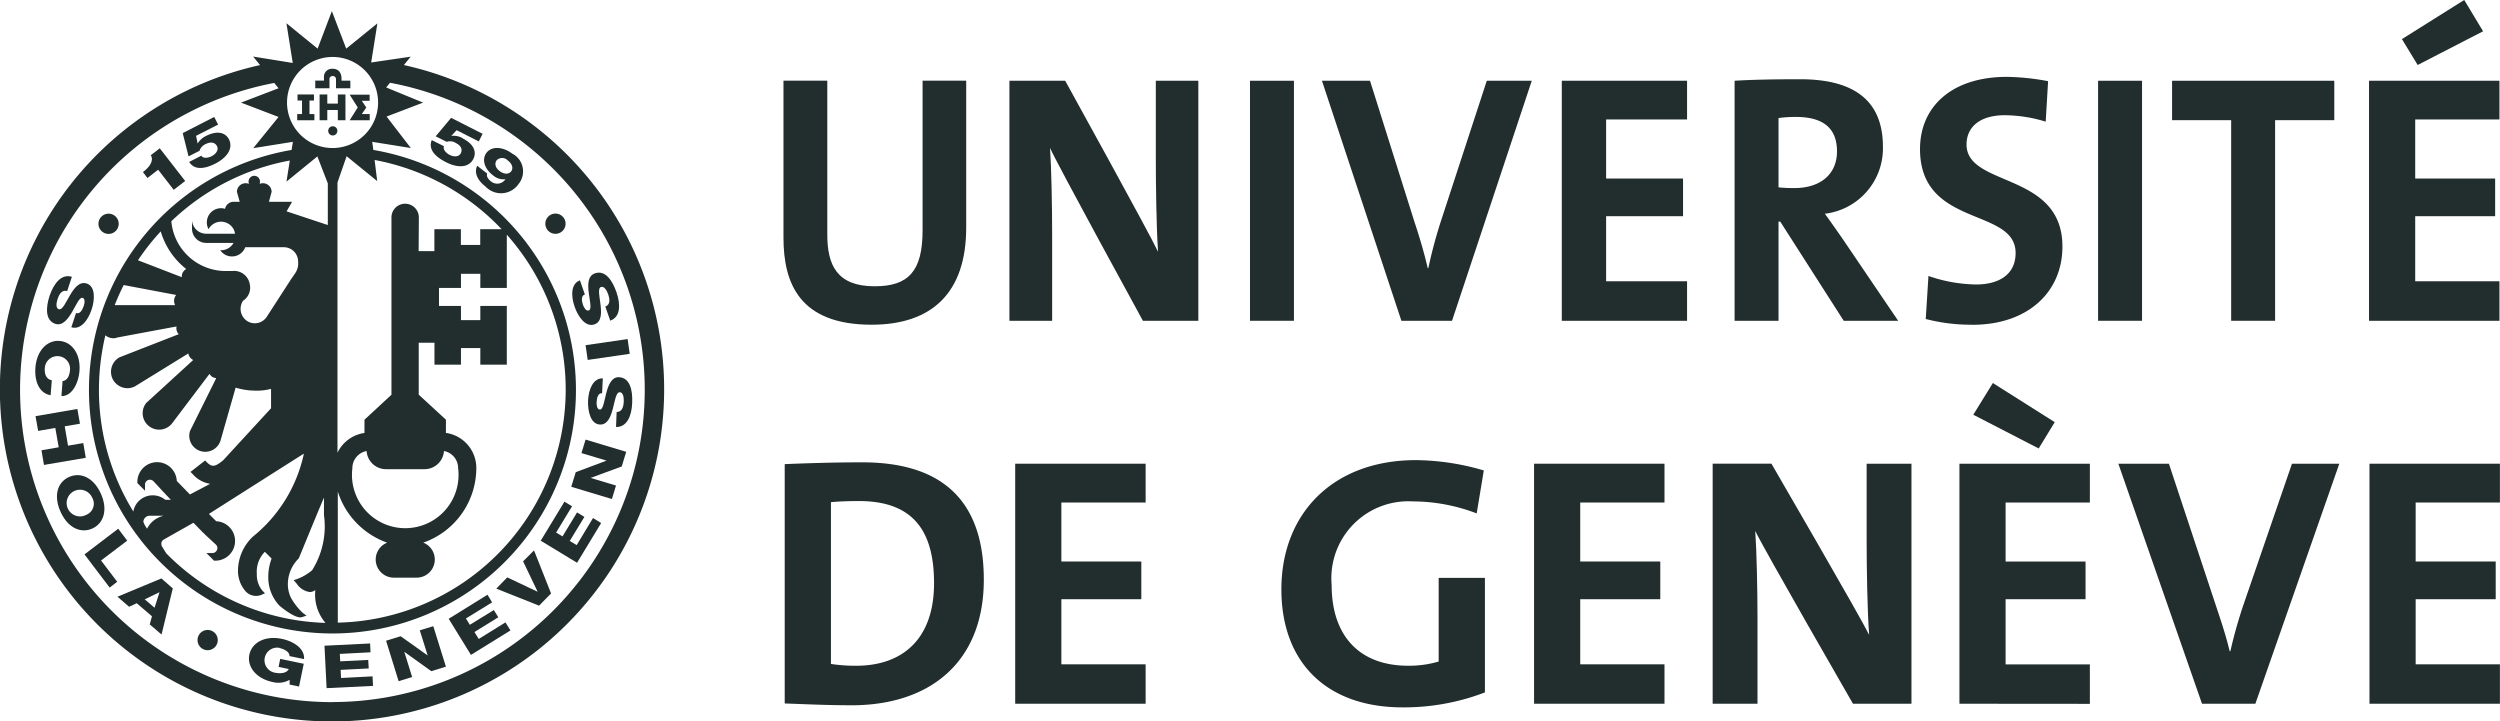 <svg id="Group_3312" data-name="Group 3312" xmlns="http://www.w3.org/2000/svg" width="111.175" height="32.085" viewBox="0 0 111.175 32.085">
  <path id="path242" d="M974.375,1140.064l.691.892.509-.392-1.129-1.454-.4.308c.156.245-.067.54-.348.75l.2.263.473-.366" transform="translate(-967.341 -1132.515)" fill="#222d2e"/>
  <path id="path244" d="M977.62,1138.116a.482.482,0,0,1,.285-.308c.223-.112.406-.067.491.094s-.027.343-.236.45c-.161.085-.388.107-.459-.022l-.54.277c.232.375.687.317,1.169.071.513-.268.8-.669.6-1.075-.178-.339-.566-.384-1.017-.152a.849.849,0,0,0-.375.339l0,0-.071-.344.981-.5-.174-.339-1.4.718.259,1.035.491-.25" transform="translate(-968.748 -1131.406)" fill="#222d2e"/>
  <path id="path246" d="M998.127,1137.567a.81.81,0,0,0-.491-.1l-.009,0,.237-.254.986.5.169-.339-1.4-.709-.687.821.491.245a.473.473,0,0,1,.415.058c.223.111.294.286.214.446s-.29.183-.5.076c-.161-.08-.312-.254-.25-.384l-.544-.272c-.165.406.147.736.633.981.513.263,1.013.259,1.218-.147.169-.344-.022-.682-.477-.91" transform="translate(-977.558 -1131.424)" fill="#222d2e"/>
  <path id="path248" d="M1001.973,1139.352c-.406-.317-.914-.37-1.16-.058-.219.285-.112.7.276,1a.728.728,0,0,0,.562.183l0,0a.439.439,0,0,1-.651.089.549.549,0,0,1-.143-.165.212.212,0,0,1-.018-.178l-.446-.348c-.143.325.018.651.379.932a.945.945,0,0,0,1.463-.12.886.886,0,0,0-.268-1.343m-.062.781c-.1.134-.308.143-.513-.013s-.232-.352-.125-.486a.343.343,0,0,1,.486.013c.21.156.254.357.152.486" transform="translate(-979.174 -1132.505)" fill="#222d2e"/>
  <path id="path250" d="M966.384,1151.457c.321.107.558-.205.75-.531s.33-.669.468-.624c.116.04.094.223.049.357-.062.192-.183.383-.343.317l-.21.634c.406.129.74-.3.9-.781.152-.45.174-1.035-.214-1.164-.33-.107-.567.214-.754.535s-.33.66-.491.607c-.134-.045-.116-.254-.054-.446.089-.268.214-.419.428-.361l.21-.633c-.459-.147-.8.285-.99.839-.174.531-.2,1.1.254,1.253" transform="translate(-963.926 -1137.057)" fill="#222d2e"/>
  <path id="path252" d="M965.758,1156.935l.054-.665c-.214-.04-.335-.227-.312-.54a.562.562,0,1,1,1.12.089c-.022.277-.138.468-.33.486l-.049.665c.455.018.758-.557.8-1.106.062-.767-.335-1.3-.883-1.343s-1.017.424-1.075,1.191c-.049.647.2,1.146.678,1.222" transform="translate(-963.508 -1139.359)" fill="#222d2e"/>
  <path id="path254" d="M967.223,1161.48l-.678.116-.147-.861.678-.116-.116-.656-1.86.321.116.656.763-.134.152.861-.767.134.111.651,1.86-.317Z" transform="translate(-963.52 -1141.777)" fill="#222d2e"/>
  <path id="path256" d="M968.771,1166.085c-.33-.731-.91-.968-1.414-.745s-.709.816-.379,1.548.91.968,1.409.745.709-.816.384-1.548m-.656.941a.593.593,0,1,1,.268-.767.534.534,0,0,1-.268.767" transform="translate(-964.284 -1144.129)" fill="#222d2e"/>
  <path id="path258" d="M970.916,1170.076l-.4-.531-1.5,1.142,1.12,1.476.335-.259-.718-.946Z" transform="translate(-965.259 -1146.033)" fill="#222d2e"/>
  <path id="path260" d="M971.655,1174.336l.518.446.339-.156.678.58-.1.361.526.45.5-2.052-.508-.442Zm1.65.491-.437-.375.647-.312.009,0Z" transform="translate(-966.432 -1147.8)" fill="#222d2e"/>
  <path id="path262" d="M983.536,1178.733c.263.058.451.2.442.357l.647.134c.036-.473-.473-.794-.99-.9-.754-.156-1.329.17-1.441.7s.29,1.066,1.044,1.222a1.01,1.01,0,0,0,.745-.1l0,.21.419.089.21-1.013-1.048-.218-.071.357.45.094c-.067.161-.308.227-.629.161a.561.561,0,1,1,.228-1.1" transform="translate(-971.104 -1149.914)" fill="#222d2e"/>
  <path id="path264" d="M988.954,1180.26l-.018-.361,1.249-.063-.022-.379-1.245.062-.018-.33,1.365-.071-.018-.393-2.029.1.094,1.887,2.065-.1-.022-.424Z" transform="translate(-973.788 -1150.11)" fill="#222d2e"/>
  <path id="path266" d="M994.643,1177.527l.348,1.111-.009,0-1.191-.848-.647.2.558,1.8.6-.187-.348-1.12,0,0,1.2.861.651-.2-.562-1.8Z" transform="translate(-975.975 -1149.497)" fill="#222d2e"/>
  <path id="path268" d="M999.493,1176.792l-.192-.308,1.062-.656-.2-.321-1.066.656-.174-.281,1.164-.718-.205-.339-1.726,1.07.99,1.606,1.757-1.088-.223-.357Z" transform="translate(-978.203 -1148.378)" fill="#222d2e"/>
  <path id="path270" d="M1003.151,1171.761l.642,1.343,0,.009-1.347-.638-.486.5,1.9.758.535-.544-.758-1.914Z" transform="translate(-979.889 -1146.799)" fill="#222d2e"/>
  <path id="path272" d="M1007.116,1169.314l-.308-.183.651-1.07-.326-.2-.647,1.066-.285-.169.709-1.169-.339-.205-1.053,1.735,1.615.981,1.071-1.766-.361-.223Z" transform="translate(-981.471 -1145.074)" fill="#222d2e"/>
  <path id="path274" d="M1008.412,1163.017l1.115.335,0,0-1.369.513-.2.651,1.807.544.183-.6-1.129-.339,0,0,1.383-.509.2-.651-1.807-.544Z" transform="translate(-982.554 -1142.868)" fill="#222d2e"/>
  <path id="path276" d="M1010.687,1157.42c-.339-.013-.482.352-.576.714s-.138.736-.281.727c-.125,0-.152-.183-.147-.326.009-.205.071-.419.245-.4l.031-.66c-.428-.018-.633.486-.656.99-.018.477.116,1.044.526,1.062.348.018.486-.361.58-.718s.138-.727.308-.718c.138,0,.183.214.174.41-.013.286-.094.464-.317.469l-.027.665c.482.018.7-.491.718-1.075.027-.558-.1-1.115-.58-1.137" transform="translate(-983.152 -1140.648)" fill="#222d2e"/>
  <path id="path278" d="M1009.2,1155.3l1.869-.272-.094-.656-1.869.272Z" transform="translate(-983.065 -1139.294)" fill="#222d2e"/>
  <path id="path280" d="M1009.027,1151.361c.326-.111.317-.513.272-.883s-.134-.727.022-.781c.134-.045.25.134.317.321.089.268.085.464-.125.553l.219.624c.455-.161.468-.709.277-1.262-.183-.531-.5-1-.955-.843-.326.107-.326.5-.277.874s.143.731,0,.776c-.12.04-.21-.116-.259-.25-.067-.192-.08-.415.085-.459l-.219-.629c-.4.143-.406.682-.241,1.16.156.455.486.932.879.8" transform="translate(-982.594 -1136.935)" fill="#222d2e"/>
  <path id="path282" d="M978.154,1177.821a.45.45,0,1,0,.629-.085.45.45,0,0,0-.629.085" transform="translate(-969.277 -1149.63)" fill="#222d2e"/>
  <path id="path284" d="M970.95,1145.053a.45.45,0,1,0-.629.1.45.45,0,0,0,.629-.1" transform="translate(-965.757 -1134.837)" fill="#222d2e"/>
  <path id="path286" d="M1005.97,1144.522a.45.45,0,1,0,.629-.1.449.449,0,0,0-.629.1" transform="translate(-981.633 -1134.838)" fill="#222d2e"/>
  <path id="path288" d="M990.592,1135.387l-.361.571h.892v-.277h-.352l.2-.29-.2-.3h.348v-.272h-.888Z" transform="translate(-974.682 -1130.609)" fill="#222d2e"/>
  <path id="path290" d="M986.8,1135.681l-.219,0v-.6h.2v-.272h-.732v.272h.2v.6l-.214,0v.277h.763Z" transform="translate(-972.818 -1130.609)" fill="#222d2e"/>
  <path id="path292" d="M988.64,1135.212h-.468l0-.406h-.343v1.146h.343l0-.455h.468v.455h.339v-1.146h-.339Z" transform="translate(-973.617 -1130.605)" fill="#222d2e"/>
  <path id="path294" d="M988.1,1133.217a.14.14,0,0,1,.156-.143.137.137,0,0,1,.138.143l0,.4h.638v-.339h-.392v-.085c0-.245-.116-.442-.393-.442a.357.357,0,0,0-.388.321,1.384,1.384,0,0,0,0,.138v.067h-.388l0,.339h.633v-.4" transform="translate(-973.452 -1129.692)" fill="#222d2e"/>
  <path id="path296" d="M988.716,1137.35a.2.2,0,0,0-.2.205.2.2,0,1,0,.406,0,.2.2,0,0,0-.205-.205" transform="translate(-973.92 -1131.734)" fill="#222d2e"/>
  <path id="path298" d="M980.221,1130.533l.3-.37-1.757.259.277-1.74-1.387,1.124-.638-1.668-.633,1.668-1.387-1.129.281,1.766-1.762-.285.308.379a14.77,14.77,0,1,0,6.4,0m-3.171-.361a2.025,2.025,0,1,1-2.03,2.025,2.029,2.029,0,0,1,2.03-2.025m1.865,4.581a10.393,10.393,0,0,1,5.647,3.078h-.95v.7h-.861v-.7h-1.178v.977h-.7s.009-1.49.009-1.5a.609.609,0,1,0-1.218,0c0,.013,0,7.886,0,7.886l-1.2,1.11v.589a1.575,1.575,0,0,0-1.2.879v-12.017l.406-1.169,1.36,1.106Zm.562,17.017a.806.806,0,0,0,.29,1.557h1.017a.806.806,0,0,0,.294-1.557,3.517,3.517,0,0,0,2.36-3.323,1.576,1.576,0,0,0-1.352-1.557v-.589l-1.209-1.111v-2.31h.7v.977h1.178v-.74h.861v.74h1.178v-2.614h-1.178v.633h-.861v-.633h-.977v-.8h.977v-.629h.861v.629h1.178v-2.368a10.368,10.368,0,0,1-7.516,17.253v-5.83a3.542,3.542,0,0,0,2.2,2.275m-1.552-3.323a.774.774,0,0,1,.633-.754.863.863,0,0,0,.857.807h1.726a.863.863,0,0,0,.857-.807.77.77,0,0,1,.629.754,2.37,2.37,0,1,1-4.7,0m-7.837-7.694a.417.417,0,0,0-.094.259.45.45,0,0,0,.045.192l-2.685,0c.12-.3.25-.6.4-.892Zm-1.7-1.543a10.437,10.437,0,0,1,1.013-1.285,3.3,3.3,0,0,0,1.133,1.673.4.4,0,0,0-.174.2.421.421,0,0,0-.022.165Zm-.964,3.444s1.28-.241,2.681-.5a.368.368,0,0,0,.018.218.332.332,0,0,0,.08.125l-2.641,1.031a.739.739,0,0,0-.268,1.021.756.756,0,0,0,.459.33.709.709,0,0,0,.553-.093l2.32-1.431a.431.431,0,0,0,.1.2.383.383,0,0,0,.12.089l-2.092,1.914a.732.732,0,1,0,1.151.905l1.664-2.2a.424.424,0,0,0,.156.152.5.5,0,0,0,.116.031.079.079,0,0,1,.022.018l-1.16,2.337a.711.711,0,1,0,1.36.415l.669-2.342a3.047,3.047,0,0,0,.906.134,2.374,2.374,0,0,0,.669-.08c0,.424,0,.825,0,.865-.058.058-2.128,2.311-2.128,2.311-.366.3-.5.317-.736.08l-.067-.071-.651.508.089.089a1.294,1.294,0,0,0,.785.442l-.9.473c-.071-.071-.406-.419-.584-.6a.877.877,0,0,0-1.753.049v.045l.339.339v-.268a.219.219,0,0,1,.375-.156s.263.281.433.468v0l.071.071c.045.054.08.089.08.089l0,0,.192.2h-.25a.879.879,0,0,0-1.2.08.847.847,0,0,0-.219.442,10.3,10.3,0,0,1-1.53-5.419,10.515,10.515,0,0,1,.286-2.418.566.566,0,0,0,.491.116m1.2,8.185a.263.263,0,0,1,.071-.183.283.283,0,0,1,.2-.094l.633,0a1.1,1.1,0,0,0-.741.575,1.177,1.177,0,0,1-.161-.294Zm.8.923a.223.223,0,0,1,.1-.138l1.325-.75.375.384-.009,0,.094.08.067.071,0,0,.473.437a.214.214,0,0,1,0,.308.209.209,0,0,1-.156.067h-.268l.339.339h.045a.877.877,0,0,0,.054-1.753l-.326-.326c.21-.134,3.881-2.467,4.224-2.681a6.479,6.479,0,0,1-2.27,3.693,2.1,2.1,0,0,0-.66,1.476,1.372,1.372,0,0,0,.352.968.626.626,0,0,0,.7.138l.147-.067-.112-.112a1.105,1.105,0,0,1-.25-.749,1.258,1.258,0,0,1,.357-.981l.3.3a2.306,2.306,0,0,0-.147.794,1.824,1.824,0,0,0,.486,1.289c.063.063.732.616,1.013.522l.2-.067-.169-.125a2.772,2.772,0,0,1-.522-.669,1.394,1.394,0,0,1-.138-.62,1.615,1.615,0,0,1,.482-1.129c.018-.026.749-1.833,1.124-2.707v.174c0,.205,0,.406,0,.607a3.661,3.661,0,0,1-.526,2.449,2.2,2.2,0,0,1-.821.442l.138.161a.836.836,0,0,0,.593.37.494.494,0,0,0,.232-.089,1.93,1.93,0,0,0,.451,1.459,10.36,10.36,0,0,1-7.079-3.091l-.187-.3a.221.221,0,0,1-.031-.12.193.193,0,0,1,0-.049m5.567-14.742.245-.424h-1.03l.12-.442a.386.386,0,0,0-.384-.384.326.326,0,0,0-.147.031.488.488,0,0,0,.013-.107.254.254,0,0,0-.254-.254.257.257,0,0,0-.254.254.338.338,0,0,0,.018.107.323.323,0,0,0-.147-.031.387.387,0,0,0-.388.384l.125.442h-.277a.386.386,0,0,0-.375.312.59.59,0,0,0-.178-.027.63.63,0,0,0-.633.634.65.65,0,0,0,.076.3.63.63,0,0,1,1.075-.062.48.48,0,0,1,.04.062.715.715,0,0,1,.063.2h-1.28a.63.63,0,0,1-.633-.634v.41a.633.633,0,0,0,.633.633h1.213a.633.633,0,0,1-.553.326.083.083,0,0,1-.036,0,.619.619,0,0,0,.522.276.629.629,0,0,0,.589-.41h1.717a.636.636,0,0,1,.633.633.785.785,0,0,1-.161.567l-.161.236-1.079,1.668a.632.632,0,0,1-.879.169.649.649,0,0,1-.169-.892.692.692,0,0,0,.3-.731.706.706,0,0,0-.772-.593l-.21,0a2.428,2.428,0,0,1-2.507-2.212,10.321,10.321,0,0,1,5.268-2.7l-.147.937,1.374-1.12.464,1.2v1.851Zm2.034,21.826a13.889,13.889,0,0,1-2.583-27.535l.192.236-1.668.638,1.668.638-1.124,1.387,1.762-.281-.058.361a10.828,10.828,0,1,0,3.635,0l-.049-.361,1.717.276-1.079-1.4,1.624-.62-1.641-.674.169-.209a13.889,13.889,0,0,1-2.565,27.54" transform="translate(-962.258 -1127.643)" fill="#222d2e"/>
  <path id="path300" d="M1028.858,1144.553c-3.2,0-3.921-1.833-3.921-3.876V1133.7h1.949v6.851c0,1.343.424,2.293,2.105,2.293,1.5,0,2.132-.665,2.132-2.484v-6.66h1.94v6.535c0,2.908-1.534,4.318-4.206,4.318" transform="translate(-990.096 -1130.113)" fill="#222d2e"/>
  <path id="path302" d="M1048.95,1144.381s-3.827-6.99-4.13-7.686c.062.915.094,2.592.094,3.872v3.814h-1.9v-10.674h2.48s3.756,6.8,4.13,7.605c-.076-1.075-.1-2.975-.1-4.287v-3.318h1.891v10.674h-2.467" transform="translate(-998.125 -1130.116)" fill="#222d2e"/>
  <path id="path304" d="M1062.258,1133.708h1.954v10.674h-1.954Z" transform="translate(-1006.671 -1130.117)" fill="#222d2e"/>
  <path id="path306" d="M1073.8,1144.381h-2.253l-3.533-10.674h2.137l1.967,6.245c.2.6.419,1.311.6,2.087h.027a20.941,20.941,0,0,1,.6-2.212l2-6.12h2l-3.546,10.674" transform="translate(-1009.227 -1130.116)" fill="#222d2e"/>
  <path id="path308" d="M1087.2,1144.381v-10.674h5.571v1.722h-3.6v2.627h3.421v1.673h-3.421v2.895h3.6v1.758Z" transform="translate(-1017.747 -1130.116)" fill="#222d2e"/>
  <path id="path310" d="M1105.878,1144.328l-2.823-4.411h-.076v4.411h-1.954v-10.674c.8-.049,1.744-.067,2.917-.067,2.239,0,3.68.825,3.68,3.006a2.929,2.929,0,0,1-2.583,2.975c.285.393.571.8.825,1.169l2.435,3.591Zm-2.132-9.064a5.328,5.328,0,0,0-.767.049v3.082a6.506,6.506,0,0,0,.709.031c1.169,0,1.891-.629,1.891-1.628,0-1.026-.6-1.535-1.833-1.535" transform="translate(-1023.888 -1130.063)" fill="#222d2e"/>
  <path id="path312" d="M1118.189,1144.414a7.979,7.979,0,0,1-2.074-.254l.12-1.914a6.716,6.716,0,0,0,2.119.379c.99,0,1.757-.424,1.757-1.4,0-2.043-4.251-1.106-4.251-4.621,0-1.9,1.427-3.212,3.863-3.212a10.542,10.542,0,0,1,1.833.192l-.107,1.8a6.334,6.334,0,0,0-1.82-.286c-1.124,0-1.7.54-1.7,1.3,0,1.914,4.264,1.2,4.264,4.541,0,2.007-1.517,3.479-4.01,3.479" transform="translate(-1030.477 -1129.974)" fill="#222d2e"/>
  <path id="path314" d="M1130.105,1133.708h1.954v10.674h-1.954Z" transform="translate(-1036.803 -1130.117)" fill="#222d2e"/>
  <path id="path316" d="M1140.607,1135.461v8.921h-1.954v-8.921h-2.627v-1.753h7.213v1.753Z" transform="translate(-1039.433 -1130.117)" fill="#222d2e"/>
  <path id="path318" d="M1151.78,1141.512v-10.674h5.8v1.722h-3.747v2.627h3.555v1.673h-3.555v2.895h3.747v1.758Zm2.163-11.375-.7-1.151,2.77-1.74.839,1.392Z" transform="translate(-1046.429 -1127.247)" fill="#222d2e"/>
  <path id="path320" d="M1028.009,1175.036c-1.111,0-2.074-.049-2.975-.08v-10.643c.839-.036,2.137-.08,3.448-.08,3.305,0,5.406,1.472,5.406,5.219,0,3.671-2.4,5.585-5.879,5.585m.33-9.082c-.473,0-.919.018-1.249.049v7.195a7.239,7.239,0,0,0,1.124.08c2.007,0,3.461-1.137,3.461-3.671,0-2.293-.9-3.653-3.336-3.653" transform="translate(-990.138 -1143.673)" fill="#222d2e"/>
  <path id="path322" d="M1043.474,1175.018v-10.674h5.8v1.726h-3.747v2.623h3.555v1.677h-3.555v2.895h3.747v1.753Z" transform="translate(-998.328 -1143.723)" fill="#222d2e"/>
  <path id="path324" d="M1073.464,1166.428a7.96,7.96,0,0,0-2.833-.535,3.423,3.423,0,0,0-3.622,3.716c0,2.261,1.236,3.591,3.4,3.591a4.636,4.636,0,0,0,1.36-.187v-3.72h2.056v5.094a10.068,10.068,0,0,1-3.658.665c-3.381,0-5.393-1.994-5.393-5.25,0-3.354,2.279-5.745,5.982-5.745a10.946,10.946,0,0,1,3.02.459l-.317,1.914" transform="translate(-1007.791 -1143.595)" fill="#222d2e"/>
  <path id="path326" d="M1084.984,1175.018v-10.674h5.8v1.726h-3.747v2.623h3.56v1.677h-3.56v2.895h3.747v1.753Z" transform="translate(-1016.764 -1143.723)" fill="#222d2e"/>
  <path id="path328" d="M1105.508,1175.018s-4.028-6.99-4.345-7.686c.063.919.1,2.6.1,3.876v3.809h-1.994v-10.674h2.614s3.948,6.8,4.344,7.61c-.08-1.079-.111-2.975-.111-4.286v-3.323h1.994v10.674h-2.6" transform="translate(-1023.107 -1143.723)" fill="#222d2e"/>
  <path id="path330" d="M1119.014,1172.149v-10.674h5.8v1.726h-3.747v2.623h3.555v1.677h-3.555v2.9h3.747v1.753Zm3.524-11.352-2.908-1.5.87-1.41,2.752,1.74Z" transform="translate(-1031.878 -1140.854)" fill="#222d2e"/>
  <path id="path332" d="M1137.819,1175.018h-2.373l-3.72-10.674h2.248l2.07,6.249c.2.6.446,1.312.633,2.088h.031a20.724,20.724,0,0,1,.634-2.217l2.105-6.12h2.105l-3.733,10.674" transform="translate(-1037.523 -1143.723)" fill="#222d2e"/>
  <path id="path334" d="M1151.818,1175.018v-10.674h5.8v1.726h-3.747v2.623h3.56v1.677h-3.56v2.895h3.747v1.753Z" transform="translate(-1046.447 -1143.723)" fill="#222d2e"/>
</svg>
